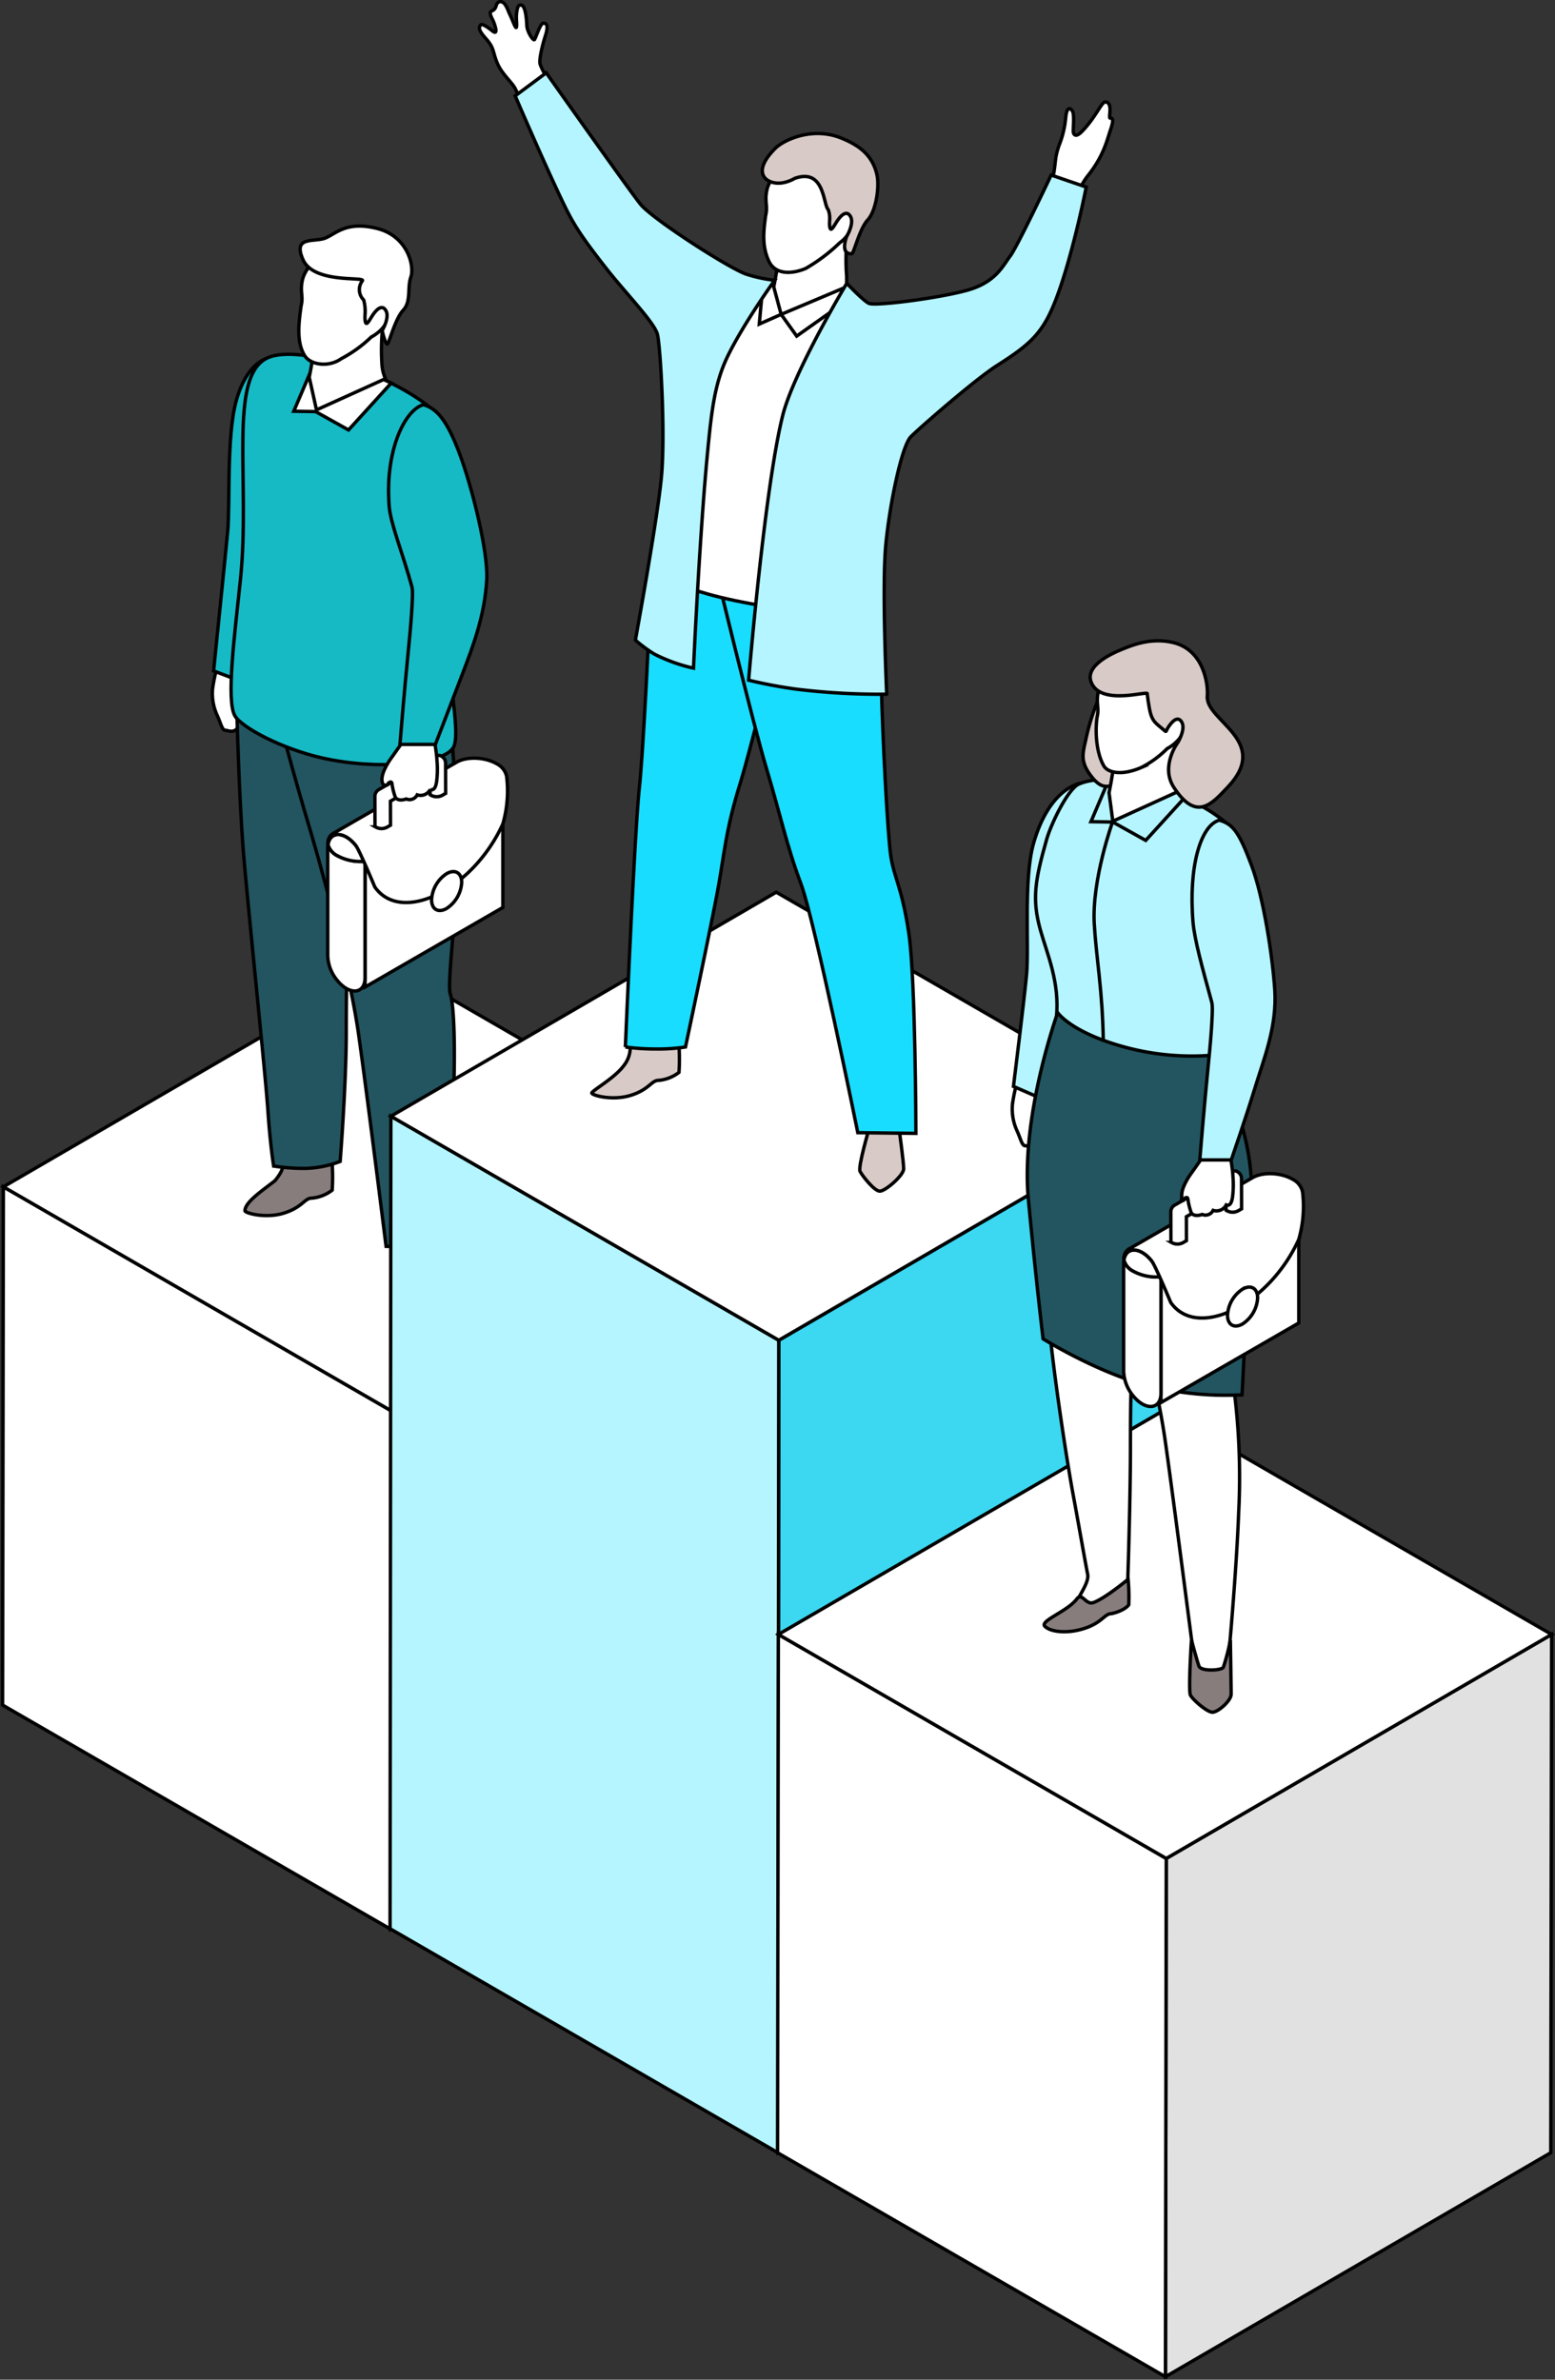 <svg xmlns="http://www.w3.org/2000/svg" width="458.463" height="701.357" viewBox="0 0 458.463 701.357">
  <rect x="0" y="0" width="458.463" height="701.357" fill="#333333" stroke="none"/>
  <g id="Group_2816" data-name="Group 2816" transform="translate(-1159.559 -2071.19)">
    <g id="Group_2376" data-name="Group 2376" transform="translate(1160.316 2354.945)">
      <g id="Group_2373" data-name="Group 2373" transform="translate(114.361 66.027)">
        <path id="Path_1502" data-name="Path 1502" d="M1373.023,2373.808l-.241,152.742-113.617,66.027.241-152.743Z" transform="translate(-1259.165 -2373.808)" fill="#fff" stroke="#000" stroke-width="1"/>
      </g>
      <g id="Group_2374" data-name="Group 2374" transform="translate(0 66.027)">
        <path id="Path_1503" data-name="Path 1503" d="M1274.918,2439.835l-.241,152.743-114.361-66.027.24-152.742Z" transform="translate(-1160.316 -2373.808)" fill="#fff" stroke="#000" stroke-width="1"/>
      </g>
      <g id="Group_2375" data-name="Group 2375" transform="translate(0.241)">
        <path id="Path_1504" data-name="Path 1504" d="M1388.5,2382.763l-113.618,66.028-114.361-66.027,113.619-66.027Z" transform="translate(-1160.524 -2316.737)" fill="#fff" stroke="#000" stroke-width="1"/>
      </g>
    </g>
    <g id="Group_2653" data-name="Group 2653" transform="translate(1222.163 2137.82)">
      <path id="Path_2801" data-name="Path 2801" d="M1215.18,2241.191a49.71,49.71,0,0,0-1.329,6.352,15.416,15.416,0,0,0,1.329,7.828c1.033,2.216,1.476,4.431,2.362,4.431s3.25,1.476,4.283-2.069,1.329-14.178,1.329-14.178Z" transform="translate(-1213.774 -2111.218)" fill="#fff" stroke="#000" stroke-width="1"/>
      <path id="Path_2802" data-name="Path 2802" d="M1229.258,2162.745s-5.514,1.574-8.468,12.209-1.772,30.523-2.559,38.794-4.136,40.886-4.136,40.886l8.943,3.39s8.387-24.387,11.931-36.4S1240.484,2164.714,1229.258,2162.745Z" transform="translate(-1213.724 -2123.529)" fill="#16bac5" stroke="#000" stroke-width="1"/>
      <path id="Path_2295" data-name="Path 2295" d="M1247.8,2367.9a59.75,59.75,0,0,1,0,7.778,11.409,11.409,0,0,1-6.089,2.368c-2.033,0-2.7,2.7-8.116,4.4s-11.5,0-11.5-.679c0-2.588,5.1-5.92,8.859-8.89,1.588-2,2.817-3.827,2.3-6.327Z" transform="translate(-1212.468 -2091.545)" fill="#887d7d" stroke="#000" stroke-width="1"/>
      <path id="Path_2296" data-name="Path 2296" d="M1220.049,2253.424s.676,26.042,2.034,41.936,6.424,64.595,7.1,74.74,1.689,16.233,1.689,16.233a55.234,55.234,0,0,0,9.8.678,30.885,30.885,0,0,0,9.8-2.033s1.8-22.66,1.8-38.217.226-20.968.9-26.378,8.115-65.948,8.115-65.948Z" transform="translate(-1212.789 -2109.299)" fill="#225560" stroke="#000" stroke-width="1"/>
      <path id="Path_2297" data-name="Path 2297" d="M1271.033,2387.229s1.293,9.4,1.293,11.344-5.4,6.591-7.025,6.591-5.176-4.538-5.833-5.833,2.589-12.317,2.589-12.317Z" transform="translate(-1206.617 -2088.334)" fill="#887d7d" stroke="#000" stroke-width="1"/>
      <path id="Path_2298" data-name="Path 2298" d="M1280.946,2250.558a414.773,414.773,0,0,1,2.707,47.347c-.252,16.246-3.044,35.848-2.034,38.894s1.577,14.2.9,32.126-2.7,42.387-2.7,42.387l-17.134-.111s-5.748-45.994-8.116-62.564-9.132-42.951-14.882-62.229-11.161-40.583-11.161-40.583Z" transform="translate(-1211.459 -2110.491)" fill="#225560" stroke="#000" stroke-width="1"/>
      <path id="Path_2299" data-name="Path 2299" d="M1229.346,2162.544c9.318-4.193,37.453,4.988,49.625,16.148s2.33,45.141,3.2,65.478c.582,14.058,4.184,29.834,1.82,33.379-3.278,4.917-22.45,6.577-38.5,2.954-12.209-2.757-23.828-9.059-25.8-12.407-2.667-4.533-.066-24.012,1.615-40.163C1224.325,2198.976,1217.532,2167.862,1229.346,2162.544Z" transform="translate(-1213.024 -2123.723)" fill="#16bac5" stroke="#000" stroke-width="1"/>
      <path id="Path_2303" data-name="Path 2303" d="M1263.272,2169.184l-12.6,13.833-9.723-5.416-6.424-.1,4.652-10.929,21.932,1.625Z" transform="translate(-1210.518 -2122.928)" fill="#fff" stroke="#000" stroke-miterlimit="10" stroke-width="1"/>
      <path id="Path_2300" data-name="Path 2300" d="M1260.11,2155.059a65.1,65.1,0,0,0-.226,10.6,12.578,12.578,0,0,0,1.045,4.556l-20.324,9.2-2.14-9.637s.9-4.284,1.351-8.116,1.689-9.8,1.689-9.8Z" transform="translate(-1209.899 -2125.237)" fill="#fff" stroke="#000" stroke-miterlimit="10" stroke-width="1"/>
      <path id="Path_2301" data-name="Path 2301" d="M1245.9,2135.682a11.3,11.3,0,0,0-8.841,7.336c-1.128,3.949.185,5.267-.563,8.275-.661,4.806-1.51,10.66,1.072,14.766,1.664,2.645,6.942,3.543,10.776.846a38.793,38.793,0,0,0,8.841-6.395s4.7-2.258,5.267-6.772S1263.958,2132.86,1245.9,2135.682Z" transform="translate(-1210.315 -2127.827)" fill="#fff" stroke="#000" stroke-miterlimit="10" stroke-width="1"/>
      <path id="Path_2302" data-name="Path 2302" d="M1254.5,2144.979c.941-1.316-14.3.941-17.493-6.207s3.385-5.079,6.583-6.395,6.207-5.081,15.236-2.824,11.093,11.093,9.969,14.3.185,7.148-2.257,9.78-4.138,9.781-4.7,9.969-1.505-3.95-1.505-3.95,2.257-3.762,1.128-5.831-2.822-.369-3.949,1.317-2.258,4.326-2.258.185a12.961,12.961,0,0,0-.369-4.7A4.265,4.265,0,0,1,1254.5,2144.979Z" transform="translate(-1210.263 -2128.848)" fill="#fff" stroke="#000" stroke-width="1"/>
      <g id="Group_2388" data-name="Group 2388" transform="translate(34.021 152.718)">
        <g id="Group_2378" data-name="Group 2378" transform="translate(0 4.101)">
          <path id="Path_1520" data-name="Path 1520" d="M1252.69,2290.563v40.209l40.631-23.451v-36.015l-36.886,17.088-3.494,2.025Z" transform="translate(-1241.688 -2263.311)" fill="#fff" stroke="#000" stroke-width="1"/>
          <path id="Path_1522" data-name="Path 1522" d="M1243.259,2286.394a5.289,5.289,0,0,0,2.823,3.331,15.264,15.264,0,0,0,8.1,1.61v34.307c0,4.889-4.583,5.3-8.25.737a12.031,12.031,0,0,1-2.75-7.09v-31.913A6.482,6.482,0,0,1,1243.259,2286.394Z" transform="translate(-1243.18 -2260.943)" fill="#fff" stroke="#000" stroke-width="1"/>
          <path id="Path_1523" data-name="Path 1523" d="M1246.071,2290.123a5.292,5.292,0,0,1-2.823-3.331c.589-3.934,4.771-3.98,8.172.25a12.953,12.953,0,0,1,2.381,4.717A13.985,13.985,0,0,1,1246.071,2290.123Z" transform="translate(-1243.17 -2261.342)" fill="#fff" stroke="#000" stroke-width="1"/>
          <path id="Path_1524" data-name="Path 1524" d="M1243.25,2289.841c.591-3.923,4.784-3.977,8.169.25,1.057,1.308,5.639,12.28,5.639,12.28,7.83,11.144,28.954.78,37.752-18.6a35.172,35.172,0,0,0,1.111-14.008,5.461,5.461,0,0,0-2.9-3.694c-3.494-2.023-8.814-2.24-11.842-.483l-35.955,20.746A3.322,3.322,0,0,0,1243.25,2289.841Z" transform="translate(-1243.174 -2264.396)" fill="#fff" stroke="#000" stroke-width="1"/>
          <path id="Path_1525" data-name="Path 1525" d="M1278.521,2296.468c0-2.832-1.988-3.98-4.439-2.563a9.812,9.812,0,0,0-4.437,7.689c0,2.832,1.988,3.98,4.439,2.563A9.811,9.811,0,0,0,1278.521,2296.468Z" transform="translate(-1239.027 -2259.86)" fill="#fff" stroke="#000" stroke-width="1"/>
        </g>
        <path id="Path_2803" data-name="Path 2803" d="M1275.15,2275.407l.915-.528-.025-8.915a2.315,2.315,0,0,0-1.146-1.992l-.193-.114a1.157,1.157,0,0,0-1.163,0l-17.178,9.916a2.313,2.313,0,0,0-1.158,2.01l.025,8.9.184.106a3.472,3.472,0,0,0,3.479,0l.914-.528-.02-7.072,11.691-6.75.014,4.851.184.106A3.469,3.469,0,0,0,1275.15,2275.407Z" transform="translate(-1241.294 -2260.404)" fill="#fff" stroke="#000" stroke-width="1"/>
        <path id="Path_1531" data-name="Path 1531" d="M1272.645,2260.851s.531,3.2.59,4.972a28.479,28.479,0,0,1-.1,5.859c-.16,1.335-.631,2.988-1.886,2.487a3.223,3.223,0,0,1-3.864,1.606,2.507,2.507,0,0,1-3.23,1.2s-2.233.909-3.193-.448a20.44,20.44,0,0,1-1-3.933c-.034-1.173-1.2-.367-1.347.223-.886.321-1.624.074-1.624-1.673,0-2.077,1.954-5.136,2.659-6.105s2.954-4.184,2.954-4.184Z" transform="translate(-1241.013 -2260.851)" fill="#fff" stroke="#000" stroke-width="1"/>
      </g>
      <path id="Path_2305" data-name="Path 2305" d="M1268.943,2174.351c4.123,1.144,7.078,4.885,10.653,14.375,3.7,9.807,8.437,28.912,8.043,36.986-.528,10.813-4.278,20.387-7.09,27.766-3.15,8.271-8.073,21-8.073,21h-10.438s1.182-14.77,2.56-28.554c.193-1.931,1.579-15.681.984-17.846-2.757-10.043-6.265-18.528-6.7-23.63C1257.511,2188.1,1263.418,2175.89,1268.943,2174.351Z" transform="translate(-1206.726 -2121.708)" fill="#16bac5" stroke="#000" stroke-width="1"/>
    </g>
    <g id="Group_2393" data-name="Group 2393" transform="translate(1274.562 2334.144)">
      <g id="Group_2390" data-name="Group 2390" transform="translate(114.362 66.026)">
        <path id="Path_1535" data-name="Path 1535" d="M1471.876,2355.928l-.241,239.458-113.617,66.028.241-239.458Z" transform="translate(-1358.018 -2355.928)" fill="#3cd7f1" stroke="#000" stroke-miterlimit="10" stroke-width="1"/>
      </g>
      <g id="Group_2391" data-name="Group 2391" transform="translate(0 66.027)">
        <path id="Path_1536" data-name="Path 1536" d="M1373.771,2421.955l-.241,239.458-114.363-66.026.241-239.458Z" transform="translate(-1259.168 -2355.929)" fill="#b4f5ff" stroke="#000" stroke-miterlimit="10" stroke-width="1"/>
      </g>
      <g id="Group_2392" data-name="Group 2392" transform="translate(0.24)">
        <path id="Path_1537" data-name="Path 1537" d="M1487.355,2364.884l-113.619,66.028-114.361-66.027,113.619-66.027Z" transform="translate(-1259.375 -2298.858)" fill="#fff" stroke="#000" stroke-width="1"/>
      </g>
    </g>
    <g id="Group_2398" data-name="Group 2398" transform="translate(1388.803 2486.878)">
      <g id="Group_2395" data-name="Group 2395" transform="translate(114.367 66.029)">
        <path id="Path_1538" data-name="Path 1538" d="M1570.724,2487.948l-.243,152.742-113.611,66.027.241-152.742Z" transform="translate(-1456.871 -2487.948)" fill="#e1e1e1" stroke="#000" stroke-miterlimit="10" stroke-width="1"/>
      </g>
      <g id="Group_2396" data-name="Group 2396" transform="translate(0 66.031)">
        <path id="Path_1539" data-name="Path 1539" d="M1472.624,2553.976l-.245,152.741-114.361-66.026.241-152.742Z" transform="translate(-1358.017 -2487.949)" fill="#fff" stroke="#000" stroke-width="1"/>
      </g>
      <g id="Group_2397" data-name="Group 2397" transform="translate(0.241)">
        <path id="Path_1540" data-name="Path 1540" d="M1586.205,2496.9l-113.619,66.027L1358.225,2496.9l113.619-66.027Z" transform="translate(-1358.225 -2430.875)" fill="#fff" stroke="#000" stroke-width="1"/>
      </g>
    </g>
    <g id="Group_2653-2" data-name="Group 2653" transform="translate(1457.985 2260.047)">
      <path id="Path_2298-2" data-name="Path 2298" d="M1479.847,2356.558a414.776,414.776,0,0,1,2.707,47.347c-.252,16.246-2.558,29.838-2.16,33.021a203.375,203.375,0,0,1,1.378,36.037c-.677,17.924-2.954,42.536-2.954,42.536s-.638,4.587-2.117,5.021c-1.986.583-7.532.148-7.532.148s-6.69-52.009-9.059-68.579-8.528-41.079-14.278-60.357-10.312-39.907-10.312-39.907Z" transform="translate(-1414.989 -2216.263)" fill="#fff" stroke="#000" stroke-width="1"/>
      <path id="Path_2804" data-name="Path 2804" d="M1419.18,2347.191a49.733,49.733,0,0,0-1.329,6.352,15.418,15.418,0,0,0,1.329,7.828c1.033,2.215,1.476,4.431,2.362,4.431s3.25,1.476,4.283-2.069,1.329-14.178,1.329-14.178Z" transform="translate(-1417.774 -2216.99)" fill="#fff" stroke="#000" stroke-width="1"/>
      <path id="Path_2805" data-name="Path 2805" d="M1437.935,2270.915s-9.181,1.181-13.907,17.723c-3.032,10.613-1.281,30.425-2.068,38.7s-3.864,32.96-3.864,32.96l7.786,3.39s8.387-24.387,11.931-36.4S1449.16,2272.884,1437.935,2270.915Z" transform="translate(-1417.724 -2228.96)" fill="#b4f5ff" stroke="#000" stroke-miterlimit="10" stroke-width="1"/>
      <path id="Path_2296-2" data-name="Path 2296" d="M1425.606,2365.492s.216,32.549,1.575,48.444,5.416,42.338,7.336,52.676c1.857,10,3.249,18.167,4.283,23.483.543,2.789-3.777,7.635-2.954,8.419a9.457,9.457,0,0,0,5.612,1.92c3.355-.141,8.59-4.579,9.181-9.157,0,0,.766-23.1.766-38.653s.226-20.968.9-26.378,12.742-65.948,12.742-65.948Z" transform="translate(-1416.545 -2214.933)" fill="#fff" stroke="#000" stroke-width="1"/>
      <path id="Path_2297-2" data-name="Path 2297" d="M1475,2489.213s.229,14.012.229,15.956-3.873,5.312-5.5,5.312-5.841-3.728-6.5-5.022.3-16.246.3-16.246,1.624,6.056,2.215,7.68c.605,1.666,6.755,1.284,7.187.344A62.281,62.281,0,0,0,1475,2489.213Z" transform="translate(-1410.677 -2194.702)" fill="#887d7d" stroke="#000" stroke-width="1"/>
      <path id="Path_2299-2" data-name="Path 2299" d="M1436.461,2271.356c9.318-4.193,33.248,1.52,45.17,12.948,6.523,6.252-2.635,25.156-2.043,46.72.5,18.316.591,20.972,3.545,31.311-36.332,5.021-55.238-5.17-55.238-5.17s.289-.736,1.969-16.885c1.092-10.49-2.757-18.905-4.726-25.994-2.507-9.025-1.576-14.573,1.871-26.684C1428.287,2283.115,1433.217,2272.816,1436.461,2271.356Z" transform="translate(-1416.841 -2229.106)" fill="#b4f5ff" stroke="#000" stroke-miterlimit="10" stroke-width="1"/>
      <path id="Path_2303-2" data-name="Path 2303" d="M1466.593,2273.9l-12.6,13.834-9.723-5.416-6.424-.1,4.652-10.93,21.933,1.624Z" transform="translate(-1414.625 -2228.901)" fill="#b4f5ff" stroke="#000" stroke-miterlimit="10" stroke-width="1"/>
      <path id="Path_2806" data-name="Path 2806" d="M1430.589,2329.383s-11,30.326-8.64,55.139,4.332,41.008,4.332,41.008,13.689,8.564,27.939,12.948a93.416,93.416,0,0,0,30.72,3.545s1.576-29.539,2.757-57.9c.934-22.384-11.814-42.167-11.814-42.167a75.627,75.627,0,0,1-25.207-2.338C1434.527,2335.291,1430.589,2329.383,1430.589,2329.383Z" transform="translate(-1417.171 -2219.785)" fill="#225560" stroke="#000" stroke-width="1"/>
      <path id="Path_2807" data-name="Path 2807" d="M1439.779,2250.766a67.094,67.094,0,0,0-2.954,9.649c-.985,4.726-2.167,7.09,1.576,11.816s6.5,3.348,13.981-3.347S1439.779,2250.766,1439.779,2250.766Z" transform="translate(-1414.939 -2232.122)" fill="#d8cbc7" stroke="#000" stroke-width="1"/>
      <path id="Path_2300-2" data-name="Path 2300" d="M1462.953,2261.059a65.11,65.11,0,0,0-.225,10.6c.194,2.1-.222,2.563.331,3.67l-19.5,8.862-1.1-8.414s.9-4.284,1.351-8.116,1.689-9.8,1.689-9.8Z" transform="translate(-1413.899 -2231.009)" fill="#fff" stroke="#000" stroke-miterlimit="10" stroke-width="1"/>
      <path id="Path_2301-2" data-name="Path 2301" d="M1448.842,2240.682a11.3,11.3,0,0,0-8.841,7.336c-1.128,3.949.185,5.266-.564,8.274-.661,4.806-.084,10.826,2.033,14.4,1.093,1.845,5.051,2.97,10.978.419a29.464,29.464,0,0,0,7.679-5.6s4.7-2.258,5.268-6.773S1466.9,2237.86,1448.842,2240.682Z" transform="translate(-1414.415 -2233.755)" fill="#fff" stroke="#000" stroke-miterlimit="10" stroke-width="1"/>
      <path id="Path_2302-2" data-name="Path 2302" d="M1454.46,2250.341c.942-1.317-13.792,3.787-16.542-3.545-1.772-4.726,5.706-8.229,8.9-9.545s8.819-3.649,15.318-2.074c9.046,2.194,10.335,12.371,10.043,15.754-.631,7.328,19.1,13.195,5.908,26.979-4.5,4.7-9.059,10.215-15.754-.025-4.13-6.317,1.225-13.361,1.225-13.361s2.257-3.762,1.128-5.831-2.822-.369-3.949,1.317-.177,1.851-2.258.185C1455.684,2257.952,1455.4,2257.283,1454.46,2250.341Z" transform="translate(-1414.655 -2234.651)" fill="#d8cbc7" stroke="#000" stroke-width="1"/>
      <g id="Group_2388-2" data-name="Group 2388" transform="translate(32.864 152.946)">
        <g id="Group_2378-2" data-name="Group 2378" transform="translate(0 4.101)">
          <path id="Path_1520-2" data-name="Path 1520" d="M1455.69,2396.563v40.209l40.631-23.451v-36.015l-36.886,17.088-3.494,2.024Z" transform="translate(-1444.688 -2369.311)" fill="#fff" stroke="#000" stroke-width="1"/>
          <path id="Path_1522-2" data-name="Path 1522" d="M1446.259,2392.394a5.289,5.289,0,0,0,2.823,3.331,15.264,15.264,0,0,0,8.1,1.611v34.306c0,4.889-4.583,5.3-8.25.737a12.032,12.032,0,0,1-2.75-7.09v-31.913A6.467,6.467,0,0,1,1446.259,2392.394Z" transform="translate(-1446.18 -2366.943)" fill="#fff" stroke="#000" stroke-width="1"/>
          <path id="Path_1523-2" data-name="Path 1523" d="M1449.071,2396.123a5.292,5.292,0,0,1-2.823-3.331c.589-3.934,4.771-3.98,8.172.25a12.954,12.954,0,0,1,2.381,4.717A13.982,13.982,0,0,1,1449.071,2396.123Z" transform="translate(-1446.17 -2367.342)" fill="#fff" stroke="#000" stroke-width="1"/>
          <path id="Path_1524-2" data-name="Path 1524" d="M1446.25,2395.842c.591-3.923,4.784-3.978,8.169.25,1.057,1.307,5.639,12.28,5.639,12.28,7.83,11.144,28.954.78,37.752-18.6a35.173,35.173,0,0,0,1.111-14.008,5.461,5.461,0,0,0-2.9-3.694c-3.494-2.024-8.814-2.24-11.842-.484l-35.955,20.746A3.322,3.322,0,0,0,1446.25,2395.842Z" transform="translate(-1446.174 -2370.396)" fill="#fff" stroke="#000" stroke-width="1"/>
          <path id="Path_1525-2" data-name="Path 1525" d="M1481.521,2402.468c0-2.832-1.988-3.98-4.439-2.562a9.811,9.811,0,0,0-4.437,7.689c0,2.832,1.988,3.98,4.439,2.563A9.811,9.811,0,0,0,1481.521,2402.468Z" transform="translate(-1442.027 -2365.86)" fill="#fff" stroke="#000" stroke-width="1"/>
        </g>
        <path id="Path_2808" data-name="Path 2808" d="M1478.15,2381.407l.915-.528-.025-8.915a2.316,2.316,0,0,0-1.146-1.992l-.193-.114a1.157,1.157,0,0,0-1.163,0l-17.178,9.916a2.313,2.313,0,0,0-1.158,2.01l.025,8.9.184.106a3.472,3.472,0,0,0,3.479,0l.914-.528-.02-7.072,11.691-6.75.014,4.851.184.106A3.469,3.469,0,0,0,1478.15,2381.407Z" transform="translate(-1444.294 -2366.404)" fill="#fff" stroke="#000" stroke-width="1"/>
        <path id="Path_1531-2" data-name="Path 1531" d="M1475.5,2366.851s.531,3.2.59,4.972a28.469,28.469,0,0,1-.1,5.859c-.16,1.335-.63,2.989-1.886,2.487a3.223,3.223,0,0,1-3.864,1.606,2.507,2.507,0,0,1-3.23,1.2s-2.233.91-3.193-.448a20.442,20.442,0,0,1-1-3.933c-.034-1.173-1.2-.367-1.347.223-.886.321-.467.074-.467-1.673,0-2.077,1.954-5.136,2.659-6.105s2.954-4.185,2.954-4.185Z" transform="translate(-1443.87 -2366.851)" fill="#fff" stroke="#000" stroke-width="1"/>
      </g>
      <path id="Path_2305-2" data-name="Path 2305" d="M1471.642,2280.351c4.123,1.145,5.89,3.718,9.465,13.207,3.7,9.807,6.3,27.569,6.893,36.825.689,10.8-3.151,20.085-5.909,29.1-2.589,8.463-6.916,21-6.916,21h-9.281s1.182-14.77,2.56-28.554c.193-1.931,1.579-15.681.984-17.847-2.757-10.043-5.108-18.528-5.538-23.63C1462.523,2294.1,1466.117,2281.89,1471.642,2280.351Z" transform="translate(-1410.582 -2227.479)" fill="#b4f5ff" stroke="#000" stroke-miterlimit="10" stroke-width="1"/>
      <path id="Path_2295-2" data-name="Path 2295" d="M1450.669,2473.72a56.169,56.169,0,0,1,.19,7.536c-1.034,1.428-3.791,2.364-5.122,2.61-2.033,0-2.7,2.7-8.116,4.4s-10.1.819-11.5-.679c-1.545-1.652,6.763-4.394,9.467-8.118,1.59-2,2.539,2,4.93,1.1C1444.065,2479.238,1450.669,2473.72,1450.669,2473.72Z" transform="translate(-1416.493 -2197.134)" fill="#887d7d" stroke="#000" stroke-width="1"/>
      <path id="Path_2809" data-name="Path 2809" d="M1444.164,2280.617s-6.225,17.147-5.464,30.277c.59,10.191,2.461,19.545,2.659,34.708" transform="translate(-1414.5 -2227.438)" fill="none" stroke="#000" stroke-miterlimit="10" stroke-width="1"/>
    </g>
    <g id="Group_2816-2" data-name="Group 2816" transform="translate(1300.909 2071.677)">
      <path id="Path_2295-3" data-name="Path 2295" d="M1336.289,2337.9a59.75,59.75,0,0,1,0,7.778,11.41,11.41,0,0,1-6.088,2.368c-2.034,0-2.7,2.7-8.117,4.4s-11.5,0-11.5-.679,6.763-4.395,9.468-8.119a8.6,8.6,0,0,0,1.689-7.1Z" transform="translate(-1277.452 -2030.111)" fill="#d8cbc7" stroke="#000" stroke-width="1"/>
      <path id="Path_2297-3" data-name="Path 2297" d="M1390.521,2359.229s1.295,9.4,1.295,11.344-5.4,6.591-7.026,6.591-5.176-4.538-5.832-5.833,2.588-12.317,2.588-12.317Z" transform="translate(-1266.736 -2026.586)" fill="#d8cbc7" stroke="#000" stroke-width="1"/>
      <path id="Path_2810" data-name="Path 2810" d="M1327.113,2213.383s-2.362,53.76-3.84,67.643-4.135,76.505-4.135,76.505a66.587,66.587,0,0,0,9.157.59,52.934,52.934,0,0,0,8.566-.59s7.975-37.515,9.747-47.558,2.264-16.734,6.2-29.539c4.726-15.36,15.951-62.917,15.951-62.917Z" transform="translate(-1276.11 -2049.44)" fill="#18ddff" stroke="#000" stroke-width="1"/>
      <path id="Path_2811" data-name="Path 2811" d="M1342.2,2216.607s10.831,44.9,14.967,58.683,5.932,22.647,10.068,33.675,16.813,73.5,16.813,73.5l17.132.2s-.1-45.441-2.068-58.831-4.333-16.443-5.317-22.745-2.585-38.006-2.781-50.412-1.772-35.249-1.772-35.249Z" transform="translate(-1272.49 -2049.119)" fill="#18ddff" stroke="#000" stroke-width="1"/>
      <path id="Path_2812" data-name="Path 2812" d="M1383.412,2145.646l-24.418-2.561s-11.422,9.059-17.526,32.689-9.65,55.927-9.65,55.927,5.514,2.757,17.724,5.317c10.621,2.227,23.434,3.741,23.434,3.741S1376.914,2176.168,1383.412,2145.646Z" transform="translate(-1274.12 -2060.471)" fill="#fff" stroke="#000" stroke-width="1"/>
      <path id="Path_2300-3" data-name="Path 2300" d="M1378.6,2132.059a65.113,65.113,0,0,0-.226,10.6c.193,2.1-.149,2.833.4,3.94l-19.642,8.271-2.182-8.094s.9-4.284,1.351-8.116,1.69-9.8,1.69-9.8Z" transform="translate(-1270.175 -2062.704)" fill="#fff" stroke="#000" stroke-miterlimit="10" stroke-width="1"/>
      <path id="Path_2301-3" data-name="Path 2301" d="M1364.372,2112.685a11.3,11.3,0,0,0-8.84,7.336c-1.128,3.949.184,5.266-.565,8.275-.659,4.806-1.108,8.936.876,13.362,1.921,4.283,7.024,3.943,10.974,2.249a51.058,51.058,0,0,0,10-7.551,9.979,9.979,0,0,0,4.111-6.773C1381.488,2125.069,1382.431,2109.864,1364.372,2112.685Z" transform="translate(-1270.575 -2065.297)" fill="#fff" stroke="#000" stroke-miterlimit="10" stroke-width="1"/>
      <path id="Path_2302-3" data-name="Path 2302" d="M1363.581,2118.5c-4.924,2.757-7.878.591-7.878.591s-4.923-2.364,2.166-9.452c2.446-2.446,10.927-6.526,19.537-2.991,4.882,2,9.017,4.762,10.4,10.67.844,3.615-.243,10.775-2.685,13.407s-4.108,9.928-4.7,9.969c-3.641.254-1.5-5.107-1.5-5.107s2.257-3.762,1.127-5.831-2.821-.369-3.949,1.317-2.257,4.326-2.257.185a7.45,7.45,0,0,0-.37-3.545C1371.93,2126.2,1372.442,2115.347,1363.581,2118.5Z" transform="translate(-1270.632 -2066.407)" fill="#d8cbc7" stroke="#000" stroke-width="1"/>
      <path id="Path_2335" data-name="Path 2335" d="M1301.716,2093.877a22.476,22.476,0,0,1-1.864-3.721c-.465-1.46,1-6.778,1.493-8.267.635-1.941,1.011-4.034-.63-3.835-.85.1-2.085,4.167-2.529,4.791-.356.5-2.193-2.282-2.269-4.188-.088-2.278-.485-5.8-1.593-5.952-.816-.112-1.21.182-1.46,2.813-.118,1.255.2,2.905-.007,3.676s-1.273-2.439-1.924-3.7-1.391-4.374-3.24-3.723c-1.1.39-.457,2.066-2.168,2.679-.913.326.072,2.037.444,2.814s1.77,4.61-.16,3.072c-1.962-1.562-3.183-2.218-3.536-1.769-.432.546-.8,1.353,1.4,3.787,2.75,3.051,2.079,3.895,3.481,7.311s4.447,5.77,5.382,7.717,2.129,3.98,2.129,3.98Z" transform="translate(-1281.946 -2071.677)" fill="#fff" stroke="#000" stroke-miterlimit="10" stroke-width="1"/>
      <path id="Path_2813" data-name="Path 2813" d="M1354.447,2142.574l-1.182,13,6.449-2.855,4.579,6.4,17.526-12.406" transform="translate(-1270.754 -2060.551)" fill="none" stroke="#000" stroke-miterlimit="10" stroke-width="1"/>
      <path id="Path_2814" data-name="Path 2814" d="M1435.991,2123.686a20.99,20.99,0,0,1,2.522-4.458c4.886-6.033,5.8-10.63,6.87-13.751s.63-3.513-.063-3.473.966-4.506-1.415-4.785c-1.112-.13-2.8,4.474-6.976,8.751-1.591,1.629-2.3,1.084-2.487.26s.493-5.452-.4-6.512-1.579-.467-1.835,1.915a29.284,29.284,0,0,1-2.01,8.462c-1.184,3.546-.882,3.969-1.487,7.9-.213,1.379-2.636,4.882-2.636,4.882Z" transform="translate(-1259.329 -2067.669)" fill="#fff" stroke="#000" stroke-miterlimit="10" stroke-width="1"/>
      <path id="Path_2815" data-name="Path 2815" d="M1379.49,2147.753s4.726,5.021,6.5,5.907,20.382-1.477,28.948-3.84,10.634-7.385,12.7-10.043,12.111-23.926,12.111-23.926l10.338,3.545s-4.135,20.973-9.156,33.674c-3.745,9.473-7.385,12.7-17.133,18.906-6.465,4.114-22.745,18.313-25.4,20.972s-6.228,19.5-7.41,31.9.271,44.012.271,44.012a202.923,202.923,0,0,1-26.535-1.476,139.524,139.524,0,0,1-14.178-2.659s4.7-56.626,10.043-77.982C1363.834,2173.748,1379.49,2147.753,1379.49,2147.753Z" transform="translate(-1271.181 -2064.745)" fill="#b4f5ff" stroke="#000" stroke-miterlimit="10" stroke-width="1"/>
      <path id="Path_2816" data-name="Path 2816" d="M1367.557,2150.954a42.666,42.666,0,0,1-8.271-1.772c-4.726-1.477-27.766-16.247-31.311-20.678s-27.766-38.695-27.766-38.695l-9.156,6.793s9.156,21.268,14.473,32.2c2.664,5.476,4.726,8.861,12.111,18.313,5.965,7.635,14.474,16.247,15.361,19.792s2.362,29.242,1.181,41.944S1326.5,2257,1326.5,2257a41.2,41.2,0,0,0,5.612,4.136,49.5,49.5,0,0,0,11.52,4.135s1.772-38.991,4.136-63.509c1.156-11.994,2.046-20.392,5.907-28.356C1358.4,2163.655,1367.557,2150.954,1367.557,2150.954Z" transform="translate(-1280.517 -2068.832)" fill="#b4f5ff" stroke="#000" stroke-miterlimit="10" stroke-width="1"/>
    </g>
  </g>
</svg>

